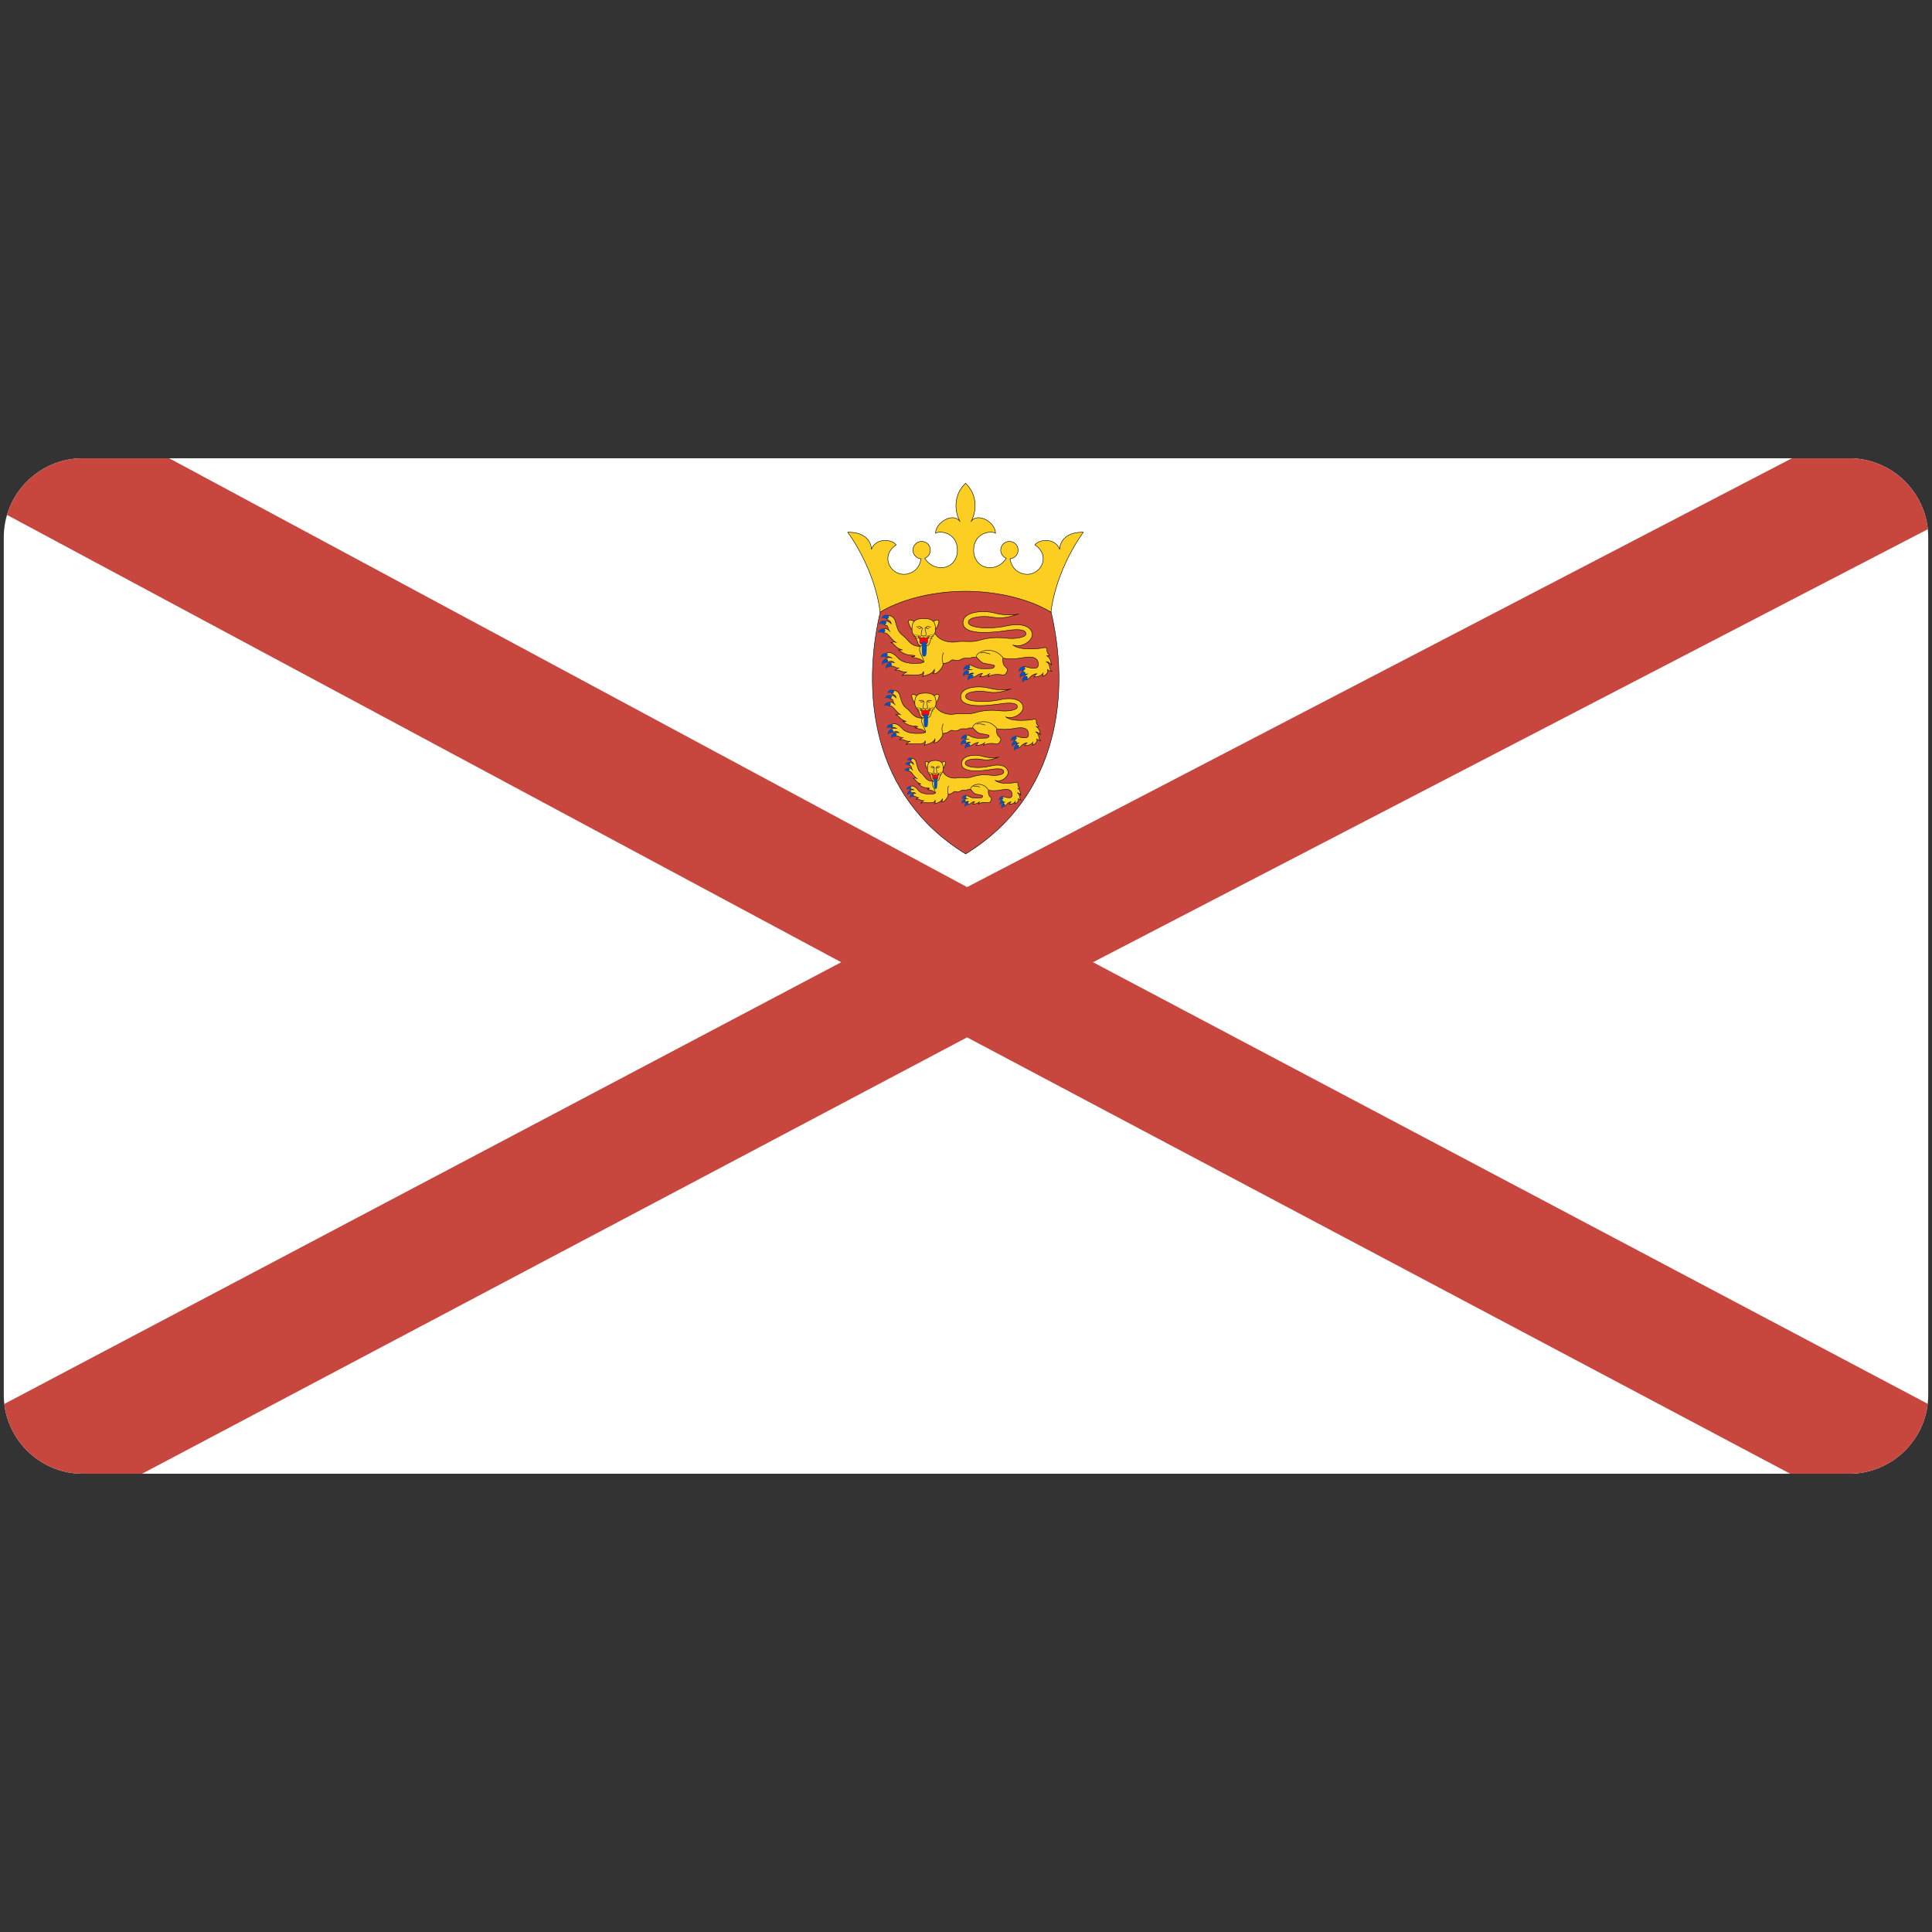<?xml version="1.0" encoding="UTF-8"?> <svg xmlns="http://www.w3.org/2000/svg" xmlns:xlink="http://www.w3.org/1999/xlink" id="Jersey" height="512" viewBox="0 0 512 512" width="512"><rect x="0" y="0" width="512" height="512" fill="#333333" stroke="none"/><clipPath id="SVGID_2_"><path id="SVGID_1_" d="m511 369.629c0 11.511-9.418 20.93-20.93 20.93h-468.141c-11.511 0-20.929-9.419-20.929-20.93v-227.258c0-11.512 9.418-20.93 20.929-20.93h468.141c11.512 0 20.93 9.418 20.93 20.93z"></path></clipPath><g><g><path clip-path="url(#SVGID_2_)" d="m-2.044 100h516.667v310h-516.667z" fill="#fff"></path><path clip-path="url(#SVGID_2_)" d="m-15.953 107v19.913l238.874 128.087-256.827 135.559v19.913h33.906l256.289-135.559 255.711 135.559h33.906v-19.913l-256.248-135.559 238.295-123.602v-19.913h-33.906l-237.758 123.602-238.336-128.087z" fill="#c7463d"></path><g stroke="#000"><path id="Jersey-shield" clip-path="url(#SVGID_2_)" d="m278.305 161.17c5.509 22.303 2.487 49.848-22.391 65.131-24.88-15.283-27.902-42.829-22.392-65.131 5.865-5.331 32.519-8.619 44.783 0z" fill="#c7463d" stroke-width=".125"></path><path id="Jersey-crown" clip-path="url(#SVGID_2_)" d="m255.877 156.693c9.121 0 17.616 2.414 22.623 5.543.982-7.69 4.471-15.379 8.584-21.191-4.291-.09-6.216 2.19-6.259 4.56-1.073-3.04-5.276-2.861-6.573-1.208 4.695 3.174 1.073 8.808-3.173 7.646-1.996-.546-3.049-1.937-3.423-3.956.46-.031.914-.199 1.299-.511.989-.803 1.142-2.256.339-3.246-.804-.99-2.256-1.141-3.247-.338-.989.803-1.142 2.256-.337 3.246.263.325.6.556.962.696-1.342 2.19-3.749 2.848-5.474 2.365-2.234-.625-3.174-2.638-3.174-4.426 0-4.65 4.468-5.365 5.812-4.56-.091-3.13-5.009-5.634-6.529-3.04 1.699-3.041 1.61-7.332-1.431-10.194-3.039 2.862-3.129 7.153-1.43 10.194-1.52-2.594-6.438-.09-6.528 3.04 1.341-.805 5.813-.09 5.813 4.56 0 1.788-.939 3.8-3.175 4.426-1.725.483-4.131-.175-5.476-2.365.365-.14.7-.371.963-.696.803-.99.651-2.443-.338-3.246s-2.443-.651-3.246.338c-.803.99-.651 2.443.339 3.246.385.312.841.48 1.299.511-.373 2.02-1.429 3.41-3.422 3.956-4.246 1.162-7.868-4.471-3.174-7.646-1.295-1.654-5.498-1.833-6.571 1.208-.045-2.37-1.967-4.65-6.259-4.56 4.112 5.812 7.6 13.501 8.584 21.191 5.008-3.13 13.502-5.543 22.622-5.543z" fill="#fcce22" stroke-width=".125"></path><path clip-path="url(#SVGID_2_)" d="m274.798 178.566c-.549.131-.549.839-.837.839 1.43-.039 2.124-.433 2.558-1.154-.314.289-.042.839-.146.971 1.05-.368 1.548-1.259 1.183-1.863.235.341.917.524 1.126.551-.734-.578-.209-1.889-1.39-2.571.393-.026 1.154.419 1.364.944-.184-1.181-.369-1.942-1.34-2.597.106.118.656.223.894 0-.629-.394-.815-1.05-.761-1.469.074-.588-.314-.708-1.051-.525-.66.165-2.177.262-3.068.262-1.835 0-3.436 0-4.958-1.049 2.283.944 5.195-1.049 5.195-2.702 0-1.836-2.258-3.332-6.822-2.334-4.564.996-10.125.576-10.125-.945s3.987-1.731 6.034-1.417c2.046.314 3.514.524 7.344-.84-.942.367-3.986.473-6.4-.21-2.412-.682-8.342-.682-8.395 2.519-.052 3.2 6.313 2.909 11.807 2.099 3.199-.472 4.877-.158 4.877.892 0 .996-2.938 1.416-5.194 1.154-2.254-.262-4.562-.21-7.239.577-2.232.658-3.776 0-6.243.42-1.195.203-4.093 0-5.522-2.361-.88.629-3.529 1.948-3.975 3.233-.63 1.18-.21 2.354.629 3.509 1.057 1.452-.524 1.232-1.651 1.286-1.547.071-3.617-.165-4.697-1.391-.957-1.087-2.231-1.957-3.248-1.152-.523.415-.021.96.393.808.41-.151.896.153 1.333.345-.7-.301-1.47-.067-1.77.201-.414.37.089 1.079.589.829.393-.197 1.199-.327 1.723.153-.567-.109-1.157-.086-1.44.218s-.064.747.547.719c.98-.043 1.231.645 2.215.502-.604.08-.946.394-1.104.63.918-.42 1.932.711 3.123.446-.464.191-1.213.647-1.207.997.707-.813 5.456.63 5.561-1.154.131.367.104.918-.262 1.391.607-.368 2.571-.499 3.173-1.915.052.419-.026.97-.393 1.102.63.206 1.459-.264 2.308-1.521.337-.5.417-.831.36-1.206.841.031 1.45-.18 2.106-.736.682-.577 1.417.472 2.571-.262 1.155-.735 2.152-.105 2.781-.473.628-.367 1.495.131 2.178-.289.683-.419 1.739.206 2.869-.686 1.775.65 3.85 1.856 8.938.922 2.913-.536 3.828.445 3.828 1.784 0 .918-.537.998-.945 1.023-1.621.099-2.317-.607-2.957-.381-.43.153-.691.852-.071 1.091-.513.262-.445.752-.185.933.263.18.938.017 1.396-.197-.59.268-1.2.748-.851 1.25.211.304.744.562 1.244-.087.501-.654 1.419-1.199 2-1.113z" fill="#fcce22" stroke-width=".125"></path><path clip-path="url(#SVGID_2_)" d="m242.494 164.714c-1.469-.603-1.966-.619-1.627.578.146.512.498 1.233.853 1.561.012-.499.196-1.875.774-2.139z" fill="#fcce22" stroke-width=".125"></path><path clip-path="url(#SVGID_2_)" d="m247.084 164.714c1.47-.603 1.964-.619 1.626.578-.145.512-.499 1.233-.854 1.561-.011-.499-.194-1.875-.772-2.139z" fill="#fcce22" stroke-width=".125"></path><path clip-path="url(#SVGID_2_)" d="m244.795 163.908c2.781 0 3.128 1.305 3.114 2.932-.012 1.757-.957 1.154-1.494 3.41-.209.882-.913.932-1.62.932-.708 0-1.41-.05-1.621-.932-.536-2.256-1.481-1.653-1.494-3.41-.014-1.627.334-2.932 3.115-2.932z" fill="#fcce22" stroke-width=".125"></path><path clip-path="url(#SVGID_2_)" d="m237.627 170.355c-.708-.42-1.166-.129-1.454-.05.918.236.956 1.415 3.055 1.965-.474-.131-.735.131-1.182-.105.866.682 1.836 1.472 3.883 1.496 1.142.013.354.604-.394.262.775.8 2.31.145 3.279 1.6.183-1.127-1.81-2.911-.892-4.197-2.831-.121-3.062-1.69-4.695-2.938-1.328-1.015-1.447-2.047-2.034-3.979-.267-.875-1.292-1.421-1.858-1.213-.496.181-.677.611-.251.933s.971.366 1.087 1.181c-.553-.663-1.382-.903-1.781-.489-.242.253-.145.841.377.895.851.087.239.916 1.206 1.728-.856-.964-1.599-1.051-2.057-.528-.275.314 0 .873.589.813.855-.087 1.845 2.078 3.122 2.626z" fill="#fcce22" stroke-width=".125"></path><path clip-path="url(#SVGID_2_)" d="m260.449 178.461c-.446.079-.313.814-.917.866 1.442 0 2.177-.342 2.858-.892-.313.184-.445.656-.471.917.76-.655 2.571-.708 3.515-.524s1.101-.262 1.442-.866-.132-.945-.603-1.417c-.474-.472-.577-1.128-.474-2.23-2.518-3.357-7.03-1.731-7.083-.262 1.628 1.888 1.836 1.679 3.202 1.941 1.363.263 2.198.262 1.284 1.023-.314.263-1.626.14-2.65.184-2.287.1-3.333-1.581-4.011-.708-.557.718.019 1.034 1.152.996-.784.006-1.827-.037-1.649.695.301 1.232 1.479-.229 1.937.278-.392-.093-1.002.147-1.024.519-.021.371.872.851 1.855.07.539-.426 1.223-.586 1.637-.59z" fill="#fcce22" stroke-width=".125"></path><path clip-path="url(#SVGID_2_)" d="m262.401 173.342c-.818-.299-1.569-.483-2.529-.285" fill="none" stroke-width=".125"></path><path clip-path="url(#SVGID_2_)" d="m250.062 172.952c-.674 1.447-.266 2.163-.166 2.834" fill="none" stroke-width=".125"></path><path clip-path="url(#SVGID_2_)" d="m242.888 166.09c.462.231.722-.422 1.401.271-.187-.203-.419.538-.939.047" fill="none" stroke-width=".125"></path><path clip-path="url(#SVGID_2_)" d="m246.663 166.09c-.462.231-.723-.422-1.401.271.187-.203.418.538.939.047" fill="none" stroke-width=".125"></path><path clip-path="url(#SVGID_2_)" d="m245.262 166.362c-.159.131-.175-.104-.055.515.224 1.136.487 1.668-.433 1.668-.938 0-.655-.532-.432-1.668.122-.62.106-.384-.053-.515" fill="none" stroke-width=".125"></path><path clip-path="url(#SVGID_2_)" d="m244.789 170.723c.747 0 1.179-.013 1.062-1.062-.049-.421.511-.588.314-1.272.209.84-1.377.759-1.377.379 0 .38-1.587.461-1.377-.379-.197.684.361.852.314 1.272-.116 1.048.316 1.062 1.064 1.062z" fill="#ff0016" stroke-width=".063"></path><path clip-path="url(#SVGID_2_)" d="m244.117 168.6-1.795-.5" stroke-width=".063"></path><path clip-path="url(#SVGID_2_)" d="m244.117 168.693-2.004-.017" stroke-width=".063"></path><path clip-path="url(#SVGID_2_)" d="m244.136 168.795-1.708.458" stroke-width=".063"></path><path clip-path="url(#SVGID_2_)" d="m245.46 168.6 1.794-.5" stroke-width=".063"></path><path clip-path="url(#SVGID_2_)" d="m245.46 168.693 2.004-.017" stroke-width=".063"></path><path clip-path="url(#SVGID_2_)" d="m245.441 168.795 1.708.458" stroke-width=".063"></path><path clip-path="url(#SVGID_2_)" d="m235.495 163.232c-.522-.65-1.829-.102-1.855.705.442-.522 1.163.23 1.555.072.271-.11.511-.513.3-.777z" fill="#0051ba" stroke-width=".013"></path><path clip-path="url(#SVGID_2_)" d="m234.817 164.77c-.522-.65-1.827-.101-1.854.706.44-.523 1.16.23 1.556.071.272-.109.511-.513.298-.777z" fill="#0051ba" stroke-width=".013"></path><path clip-path="url(#SVGID_2_)" d="m234.478 166.836c-.592-.587-1.828.105-1.764.909.381-.568 1.18.098 1.553-.104.258-.139.45-.566.211-.805z" fill="#0051ba" stroke-width=".013"></path><path clip-path="url(#SVGID_2_)" d="m235.1 173.24c-.656-.515-1.803.315-1.648 1.106.312-.608 1.184-.038 1.531-.281.241-.169.384-.615.117-.825z" fill="#0051ba" stroke-width=".013"></path><path clip-path="url(#SVGID_2_)" d="m235.067 174.641c-.782-.288-1.62.854-1.227 1.56.108-.676 1.114-.401 1.371-.739.177-.234.173-.703-.144-.821z" fill="#0051ba" stroke-width=".013"></path><path clip-path="url(#SVGID_2_)" d="m236.07 175.689c-.781-.289-1.62.853-1.229 1.559.111-.675 1.116-.401 1.372-.739.179-.234.175-.703-.143-.82z" fill="#0051ba" stroke-width=".013"></path><path clip-path="url(#SVGID_2_)" d="m256.558 177.718c-.782-.288-1.62.854-1.228 1.56.11-.676 1.114-.4 1.371-.74.178-.234.174-.703-.143-.82z" fill="#0051ba" stroke-width=".013"></path><path clip-path="url(#SVGID_2_)" d="m257.613 178.668c-.81-.197-1.512 1.034-1.041 1.689.032-.684 1.061-.524 1.276-.891.151-.252.094-.717-.235-.798z" fill="#0051ba" stroke-width=".013"></path><path clip-path="url(#SVGID_2_)" d="m256.87 176.373c-.723-.417-1.742.566-1.475 1.327.223-.646 1.166-.205 1.478-.494.215-.202.291-.664-.003-.833z" fill="#0051ba" stroke-width=".013"></path><path clip-path="url(#SVGID_2_)" d="m271.445 178.014c-.809-.198-1.511 1.033-1.042 1.689.033-.683 1.063-.525 1.277-.891.15-.252.095-.718-.235-.798z" fill="#0051ba" stroke-width=".013"></path><path clip-path="url(#SVGID_2_)" d="m271.47 176.727c-.734-.392-1.719.626-1.427 1.378.201-.654 1.158-.245 1.459-.546.208-.208.269-.672-.032-.832z" fill="#0051ba" stroke-width=".013"></path><path clip-path="url(#SVGID_2_)" d="m272.039 179.164c-.816-.163-1.464 1.098-.966 1.732.002-.684 1.038-.57 1.236-.945.142-.259.063-.721-.27-.787z" fill="#0051ba" stroke-width=".013"></path><path clip-path="url(#SVGID_2_)" d="m244.848 170.094c.513 0 .721.149.721 1.076 0 1.964-.023 2.808-.655 2.808-.634 0-.589-.801-.589-2.244 0-.752 0-1.128-.152-1.066-.001-.49.218-.574.675-.574z" fill="#0051ba" stroke-width=".013"></path><path clip-path="url(#SVGID_2_)" d="m272.241 196.858c-.495.118-.495.755-.755.755 1.287-.036 1.913-.389 2.302-1.039-.282.26-.037.755-.131.874.946-.33 1.395-1.133 1.063-1.677.214.307.827.472 1.016.496-.661-.519-.188-1.7-1.252-2.313.354-.024 1.04.377 1.229.849-.165-1.062-.332-1.747-1.205-2.337.096.106.591.2.803 0-.565-.354-.732-.944-.683-1.322.065-.529-.285-.638-.946-.473-.595.149-1.958.236-2.762.236-1.651 0-3.093 0-4.462-.944 2.054.849 4.675-.945 4.675-2.433 0-1.653-2.03-2.998-6.14-2.101-4.107.897-9.113.519-9.113-.851 0-1.369 3.589-1.558 5.432-1.274 1.841.284 3.162.473 6.609-.755-.85.33-3.589.425-5.76-.189-2.173-.614-7.509-.614-7.556 2.267-.048 2.88 5.683 2.618 10.625 1.889 2.879-.425 4.39-.142 4.39.803 0 .897-2.644 1.275-4.675 1.038-2.029-.235-4.106-.188-6.516.52-2.01.591-3.398 0-5.618.378-1.076.183-3.684 0-4.97-2.125-.792.567-3.177 1.753-3.578 2.91-.566 1.062-.188 2.119.566 3.158.952 1.307-.472 1.109-1.486 1.156-1.392.065-3.255-.147-4.228-1.251-.861-.978-2.007-1.761-2.923-1.037-.472.374-.019.865.353.727.369-.136.806.138 1.2.31-.63-.271-1.322-.06-1.592.181-.373.334.08.972.531.746.354-.177 1.079-.294 1.551.138-.51-.098-1.042-.077-1.296.196-.254.274-.058.673.492.648.882-.039 1.109.58 1.994.453-.543.071-.852.354-.993.566.826-.377 1.739.641 2.811.402-.418.171-1.092.583-1.086.897.637-.732 4.911.567 5.005-1.039.118.331.095.827-.235 1.252.547-.331 2.313-.449 2.855-1.724.047.377-.023.874-.353.992.567.186 1.312-.237 2.077-1.369.303-.449.375-.748.324-1.085.757.029 1.305-.162 1.896-.662.614-.52 1.275.425 2.313-.236 1.04-.661 1.938-.095 2.502-.425.567-.331 1.347.118 1.96-.259.615-.378 1.566.185 2.583-.619 1.599.586 3.466 1.671 8.042.831 2.625-.482 3.447.401 3.447 1.605 0 .827-.483.899-.849.922-1.46.09-2.087-.547-2.663-.343-.387.138-.623.766-.062.982-.463.235-.402.677-.166.839.233.162.843.015 1.256-.176-.531.241-1.081.672-.768 1.124.19.274.671.507 1.121-.078.451-.591 1.275-1.082 1.799-1.004z" fill="#fcce22" stroke-width=".125"></path><path clip-path="url(#SVGID_2_)" d="m243.167 184.392c-1.323-.543-1.769-.558-1.464.519.13.46.447 1.11.766 1.405.012-.448.177-1.688.698-1.924z" fill="#fcce22" stroke-width=".125"></path><path clip-path="url(#SVGID_2_)" d="m247.298 184.392c1.322-.543 1.769-.558 1.463.519-.13.46-.449 1.11-.768 1.405-.01-.448-.176-1.688-.695-1.924z" fill="#fcce22" stroke-width=".125"></path><path clip-path="url(#SVGID_2_)" d="m245.239 183.666c2.502 0 2.814 1.175 2.802 2.638-.011 1.583-.86 1.039-1.345 3.07-.188.794-.822.838-1.457.838-.638 0-1.27-.044-1.459-.838-.482-2.031-1.334-1.487-1.345-3.07-.013-1.463.299-2.638 2.804-2.638z" fill="#fcce22" stroke-width=".125"></path><path clip-path="url(#SVGID_2_)" d="m238.787 189.468c-.638-.377-1.049-.117-1.309-.045.826.212.859 1.273 2.749 1.77-.426-.119-.662.117-1.064-.094.779.613 1.653 1.324 3.496 1.345 1.027.011.317.543-.355.236.698.72 2.079.13 2.952 1.441.165-1.016-1.629-2.621-.803-3.778-2.548-.109-2.757-1.52-4.226-2.645-1.195-.914-1.302-1.843-1.83-3.581-.24-.788-1.162-1.278-1.673-1.092-.446.163-.61.55-.226.84.383.29.873.329.978 1.062-.498-.597-1.244-.812-1.602-.439-.219.227-.131.757.339.805.765.078.215.824 1.085 1.555-.771-.868-1.438-.946-1.852-.475-.247.282 0 .785.531.731.769-.079 1.66 1.871 2.81 2.364z" fill="#fcce22" stroke-width=".125"></path><path clip-path="url(#SVGID_2_)" d="m259.328 196.764c-.404.071-.283.731-.828.779 1.3 0 1.96-.308 2.574-.803-.282.165-.401.59-.425.826.686-.59 2.314-.637 3.164-.472.851.166.991-.236 1.298-.779.308-.543-.118-.85-.542-1.275-.426-.425-.52-1.015-.426-2.007-2.268-3.022-6.327-1.559-6.375-.236 1.465 1.7 1.653 1.511 2.881 1.747 1.227.236 1.98.236 1.157.921-.283.236-1.465.125-2.385.165-2.061.09-3.002-1.422-3.611-.637-.5.646.017.931 1.038.896-.707.005-1.645-.033-1.484.625.27 1.109 1.33-.207 1.743.25-.354-.083-.903.132-.923.467-.019.333.785.765 1.67.063.483-.383 1.101-.527 1.474-.53z" fill="#fcce22" stroke-width=".125"></path><path clip-path="url(#SVGID_2_)" d="m261.083 192.155c-.736-.269-1.412-.434-2.276-.256" fill="none" stroke-width=".125"></path><path clip-path="url(#SVGID_2_)" d="m249.978 191.805c-.607 1.304-.24 1.945-.149 2.551" fill="none" stroke-width=".125"></path><path clip-path="url(#SVGID_2_)" d="m243.521 185.63c.417.208.651-.38 1.262.244-.168-.182-.377.484-.845.042" fill="none" stroke-width=".125"></path><path clip-path="url(#SVGID_2_)" d="m246.919 185.63c-.417.208-.65-.38-1.261.244.168-.182.377.484.845.042" fill="none" stroke-width=".125"></path><path clip-path="url(#SVGID_2_)" d="m245.658 185.874c-.143.118-.157-.095-.048.463.201 1.023.438 1.502-.39 1.502-.845 0-.589-.479-.39-1.502.11-.558.096-.345-.047-.463" fill="none" stroke-width=".125"></path><path clip-path="url(#SVGID_2_)" d="m245.231 189.798c.673 0 1.063-.011.958-.956-.043-.379.46-.53.283-1.145.188.755-1.24.684-1.24.341 0 .342-1.427.414-1.239-.341-.177.615.325.766.283 1.145-.106.945.284.956.955.956z" fill="#ff0016" stroke-width=".063"></path><path clip-path="url(#SVGID_2_)" d="m244.627 187.888-1.614-.451" stroke-width=".063"></path><path clip-path="url(#SVGID_2_)" d="m244.627 187.972-1.803-.016" stroke-width=".063"></path><path clip-path="url(#SVGID_2_)" d="m244.645 188.064-1.538.413" stroke-width=".063"></path><path clip-path="url(#SVGID_2_)" d="m245.837 187.888 1.614-.451" stroke-width=".063"></path><path clip-path="url(#SVGID_2_)" d="m245.837 187.972 1.803-.016" stroke-width=".063"></path><path clip-path="url(#SVGID_2_)" d="m245.82 188.064 1.538.413" stroke-width=".063"></path><path clip-path="url(#SVGID_2_)" d="m236.867 183.057c-.468-.585-1.646-.091-1.67.635.398-.47 1.046.207 1.4.064.246-.099.461-.462.27-.699z" fill="#0051ba" stroke-width=".013"></path><path clip-path="url(#SVGID_2_)" d="m236.258 184.441c-.47-.585-1.646-.091-1.668.634.396-.47 1.045.208 1.4.065.244-.098.459-.461.268-.699z" fill="#0051ba" stroke-width=".013"></path><path clip-path="url(#SVGID_2_)" d="m235.952 186.301c-.533-.529-1.645.094-1.586.817.342-.512 1.061.088 1.397-.093.233-.125.405-.509.189-.724z" fill="#0051ba" stroke-width=".013"></path><path clip-path="url(#SVGID_2_)" d="m236.512 192.064c-.59-.464-1.622.283-1.482.995.281-.547 1.064-.034 1.377-.253.217-.152.346-.553.105-.742z" fill="#0051ba" stroke-width=".013"></path><path clip-path="url(#SVGID_2_)" d="m236.482 193.326c-.704-.26-1.458.769-1.104 1.403.098-.608 1.003-.361 1.234-.666.159-.21.157-.632-.13-.737z" fill="#0051ba" stroke-width=".013"></path><path clip-path="url(#SVGID_2_)" d="m237.386 194.268c-.704-.26-1.458.769-1.107 1.403.1-.608 1.004-.36 1.235-.666.161-.21.158-.631-.128-.737z" fill="#0051ba" stroke-width=".013"></path><path clip-path="url(#SVGID_2_)" d="m255.825 196.095c-.704-.26-1.459.769-1.105 1.403.099-.607 1.003-.36 1.233-.665.16-.211.157-.633-.128-.738z" fill="#0051ba" stroke-width=".013"></path><path clip-path="url(#SVGID_2_)" d="m256.774 196.95c-.729-.178-1.36.93-.937 1.52.026-.615.954-.473 1.147-.801.138-.229.088-.647-.21-.719z" fill="#0051ba" stroke-width=".013"></path><path clip-path="url(#SVGID_2_)" d="m256.106 194.884c-.651-.376-1.568.51-1.328 1.194.201-.582 1.049-.185 1.33-.445.192-.181.261-.597-.002-.749z" fill="#0051ba" stroke-width=".013"></path><path clip-path="url(#SVGID_2_)" d="m269.224 196.36c-.729-.177-1.361.93-.937 1.52.028-.615.956-.472 1.148-.802.135-.226.086-.645-.211-.718z" fill="#0051ba" stroke-width=".013"></path><path clip-path="url(#SVGID_2_)" d="m269.245 195.202c-.661-.353-1.547.564-1.284 1.24.181-.588 1.043-.22 1.312-.491.188-.187.244-.604-.028-.749z" fill="#0051ba" stroke-width=".013"></path><path clip-path="url(#SVGID_2_)" d="m269.757 197.396c-.734-.146-1.318.988-.87 1.559.004-.615.936-.513 1.114-.85.125-.234.057-.649-.244-.709z" fill="#0051ba" stroke-width=".013"></path><path clip-path="url(#SVGID_2_)" d="m245.286 189.232c.461 0 .649.135.649.969 0 1.768-.021 2.527-.589 2.527-.57 0-.531-.722-.531-2.02 0-.677 0-1.016-.137-.959 0-.441.196-.517.608-.517z" fill="#0051ba" stroke-width=".013"></path><path clip-path="url(#SVGID_2_)" d="m267.965 212.514c-.368.099-.368.63-.562.63.959-.03 1.425-.325 1.715-.866-.211.217-.027.63-.098.728.703-.275 1.037-.945.792-1.397.158.256.615.394.755.414-.492-.433-.14-1.417-.932-1.928.264-.02.773.314.914.708-.122-.886-.246-1.457-.896-1.948.07.088.44.167.598 0-.421-.295-.546-.787-.509-1.102.049-.44-.213-.531-.703-.393-.443.124-1.459.197-2.058.197-1.23 0-2.303 0-3.321-.787 1.529.708 3.481-.787 3.481-2.027 0-1.377-1.514-2.498-4.572-1.751-3.058.748-6.783.433-6.783-.708s2.671-1.298 4.043-1.062c1.37.236 2.353.393 4.921-.63-.634.276-2.672.354-4.288-.157-1.618-.512-5.59-.512-5.626 1.889-.034 2.4 4.231 2.182 7.911 1.574 2.143-.354 3.268-.118 3.268.669 0 .748-1.969 1.062-3.479.866s-3.059-.157-4.851.433c-1.498.493-2.531 0-4.184.315-.8.152-2.742 0-3.699-1.771-.59.472-2.365 1.46-2.663 2.424-.422.886-.14 1.766.421 2.632.709 1.089-.351.924-1.105.963-1.036.054-2.424-.123-3.147-1.042-.642-.814-1.495-1.468-2.176-.864-.351.311-.014.72.263.606.275-.114.6.114.894.258-.469-.226-.985-.051-1.186.151-.277.278.059.81.395.622.263-.147.804-.246 1.154.114-.379-.082-.776-.064-.964.164-.19.228-.044.56.366.54.657-.033.826.483 1.484.377-.405.059-.635.295-.739.472.615-.315 1.295.533 2.092.334-.311.144-.812.486-.808.748.474-.61 3.655.472 3.726-.866.087.276.07.689-.176 1.043.408-.275 1.723-.374 2.126-1.436.036.314-.018.728-.263.826.422.155.978-.197 1.545-1.14.226-.375.279-.624.241-.905.564.024.972-.135 1.411-.551.458-.433.95.354 1.724-.197.773-.551 1.442-.079 1.861-.354.423-.275 1.004.099 1.459-.216.459-.314 1.167.154 1.924-.515 1.191.488 2.579 1.393 5.987.691 1.953-.402 2.566.334 2.566 1.338 0 .689-.36.748-.633.767-1.086.075-1.553-.456-1.983-.285-.287.114-.463.638-.046.818-.344.197-.299.565-.124.7.176.135.628.013.936-.147-.396.201-.805.56-.571.937.143.229.5.422.835-.065.332-.494.946-.903 1.337-.838z" fill="#fcce22" stroke-width=".125"></path><path clip-path="url(#SVGID_2_)" d="m246.32 202.126c-.985-.453-1.316-.465-1.09.432.097.384.333.925.57 1.171.01-.374.133-1.407.52-1.603z" fill="#fcce22" stroke-width=".125"></path><path clip-path="url(#SVGID_2_)" d="m249.396 202.126c.985-.453 1.317-.465 1.089.432-.096.384-.334.925-.571 1.171-.008-.374-.131-1.407-.518-1.603z" fill="#fcce22" stroke-width=".125"></path><path clip-path="url(#SVGID_2_)" d="m247.862 201.521c1.863 0 2.096.978 2.086 2.198-.008 1.319-.641.866-1.001 2.558-.141.662-.612.699-1.085.699-.475 0-.945-.037-1.086-.699-.359-1.692-.993-1.239-1-2.558-.01-1.219.222-2.198 2.086-2.198z" fill="#fcce22" stroke-width=".125"></path><path clip-path="url(#SVGID_2_)" d="m243.06 206.356c-.474-.315-.78-.097-.975-.038.616.177.64 1.061 2.047 1.474-.316-.098-.492.099-.791-.079.58.512 1.23 1.104 2.602 1.122.765.01.236.453-.264.197.519.6 1.547.108 2.197 1.2.123-.846-1.213-2.184-.598-3.148-1.897-.09-2.052-1.267-3.146-2.204-.89-.761-.969-1.535-1.362-2.983-.179-.657-.865-1.066-1.245-.91-.333.136-.454.458-.169.7.285.241.65.274.729.885-.371-.497-.926-.677-1.193-.366-.163.189-.097.631.252.671.57.065.161.687.809 1.295-.575-.723-1.072-.789-1.379-.396-.184.235 0 .654.395.61.572-.065 1.235 1.559 2.091 1.97z" fill="#fcce22" stroke-width=".125"></path><path clip-path="url(#SVGID_2_)" d="m258.352 212.436c-.3.059-.211.61-.617.649.969 0 1.46-.256 1.916-.669-.209.138-.297.492-.315.689.51-.492 1.723-.531 2.356-.394.633.138.736-.197.965-.65.229-.452-.088-.708-.403-1.062s-.387-.847-.315-1.673c-1.688-2.518-4.712-1.298-4.747-.197 1.09 1.417 1.23 1.259 2.145 1.456s1.475.196.861.768c-.21.197-1.09.104-1.775.138-1.532.074-2.235-1.186-2.687-.531-.374.539.012.776.771.747-.526.004-1.224-.027-1.104.521.201.924.989-.172 1.298.209-.262-.07-.673.11-.688.388-.014.279.585.639 1.243.054.358-.321.818-.441 1.096-.443z" fill="#fcce22" stroke-width=".125"></path><path clip-path="url(#SVGID_2_)" d="m259.658 208.596c-.548-.225-1.051-.362-1.695-.213" fill="none" stroke-width=".125"></path><path clip-path="url(#SVGID_2_)" d="m251.391 208.304c-.452 1.085-.178 1.622-.112 2.125" fill="none" stroke-width=".125"></path><path clip-path="url(#SVGID_2_)" d="m246.584 203.157c.31.173.485-.317.939.203-.125-.152-.28.404-.629.036" fill="none" stroke-width=".125"></path><path clip-path="url(#SVGID_2_)" d="m249.114 203.157c-.309.173-.484-.317-.939.203.125-.152.281.404.63.036" fill="none" stroke-width=".125"></path><path clip-path="url(#SVGID_2_)" d="m248.175 203.36c-.107.099-.117-.078-.036.387.15.852.327 1.251-.29 1.251-.629 0-.438-.399-.291-1.251.083-.465.071-.288-.035-.387" fill="none" stroke-width=".125"></path><path clip-path="url(#SVGID_2_)" d="m247.858 206.631c.5 0 .791-.009.713-.796-.033-.316.342-.442.209-.955.141.63-.922.57-.922.284 0 .286-1.063.346-.923-.284-.132.513.242.638.21.955-.077.787.213.796.713.796z" fill="#ff0016" stroke-width=".063"></path><path clip-path="url(#SVGID_2_)" d="m247.408 205.039-1.202-.375" stroke-width=".063"></path><path clip-path="url(#SVGID_2_)" d="m247.408 205.109-1.342-.013" stroke-width=".063"></path><path clip-path="url(#SVGID_2_)" d="m247.421 205.187-1.146.343" stroke-width=".063"></path><path clip-path="url(#SVGID_2_)" d="m248.308 205.039 1.203-.375" stroke-width=".063"></path><path clip-path="url(#SVGID_2_)" d="m248.308 205.109 1.342-.013" stroke-width=".063"></path><path clip-path="url(#SVGID_2_)" d="m248.295 205.187 1.146.343" stroke-width=".063"></path><path clip-path="url(#SVGID_2_)" d="m241.631 201.013c-.35-.487-1.226-.075-1.244.529.296-.392.78.172 1.042.054.183-.082.343-.385.202-.583z" fill="#0051ba" stroke-width=".013"></path><path clip-path="url(#SVGID_2_)" d="m241.177 202.167c-.35-.487-1.225-.076-1.242.529.295-.392.777.172 1.042.054.182-.083.342-.385.2-.583z" fill="#0051ba" stroke-width=".013"></path><path clip-path="url(#SVGID_2_)" d="m240.949 203.716c-.396-.439-1.225.08-1.18.683.254-.427.79.073 1.04-.078.173-.106.302-.425.14-.605z" fill="#0051ba" stroke-width=".013"></path><path clip-path="url(#SVGID_2_)" d="m241.367 208.52c-.44-.386-1.208.236-1.105.829.209-.457.793-.029 1.026-.211.162-.127.257-.461.079-.618z" fill="#0051ba" stroke-width=".013"></path><path clip-path="url(#SVGID_2_)" d="m241.344 209.571c-.524-.217-1.085.641-.821 1.169.072-.506.745-.301.917-.555.12-.176.117-.526-.096-.614z" fill="#0051ba" stroke-width=".013"></path><path clip-path="url(#SVGID_2_)" d="m242.016 210.356c-.523-.216-1.084.64-.823 1.169.074-.506.748-.3.919-.554.12-.176.118-.527-.096-.615z" fill="#0051ba" stroke-width=".013"></path><path clip-path="url(#SVGID_2_)" d="m255.743 211.877c-.524-.216-1.085.641-.822 1.169.074-.506.746-.3.918-.554.12-.175.117-.527-.096-.615z" fill="#0051ba" stroke-width=".013"></path><path clip-path="url(#SVGID_2_)" d="m256.451 212.591c-.543-.149-1.014.774-.698 1.267.02-.513.71-.394.856-.667.1-.191.063-.54-.158-.6z" fill="#0051ba" stroke-width=".013"></path><path clip-path="url(#SVGID_2_)" d="m255.952 210.869c-.483-.313-1.167.424-.987.996.149-.485.781-.154.988-.371.145-.152.196-.498-.001-.625z" fill="#0051ba" stroke-width=".013"></path><path clip-path="url(#SVGID_2_)" d="m265.719 212.099c-.544-.147-1.013.775-.698 1.267.021-.512.711-.393.855-.667.101-.19.063-.539-.157-.6z" fill="#0051ba" stroke-width=".013"></path><path clip-path="url(#SVGID_2_)" d="m265.734 211.135c-.491-.294-1.151.469-.956 1.034.135-.491.776-.184.978-.409.139-.157.181-.506-.022-.625z" fill="#0051ba" stroke-width=".013"></path><path clip-path="url(#SVGID_2_)" d="m266.115 212.962c-.547-.122-.981.823-.646 1.3.002-.514.694-.428.828-.709.094-.195.043-.542-.182-.591z" fill="#0051ba" stroke-width=".013"></path><path clip-path="url(#SVGID_2_)" d="m247.898 206.16c.343 0 .483.112.483.808 0 1.473-.016 2.106-.439 2.106-.424 0-.396-.602-.396-1.683 0-.564 0-.846-.102-.8.001-.368.147-.431.454-.431z" fill="#0051ba" stroke-width=".013"></path></g></g></g></svg> 